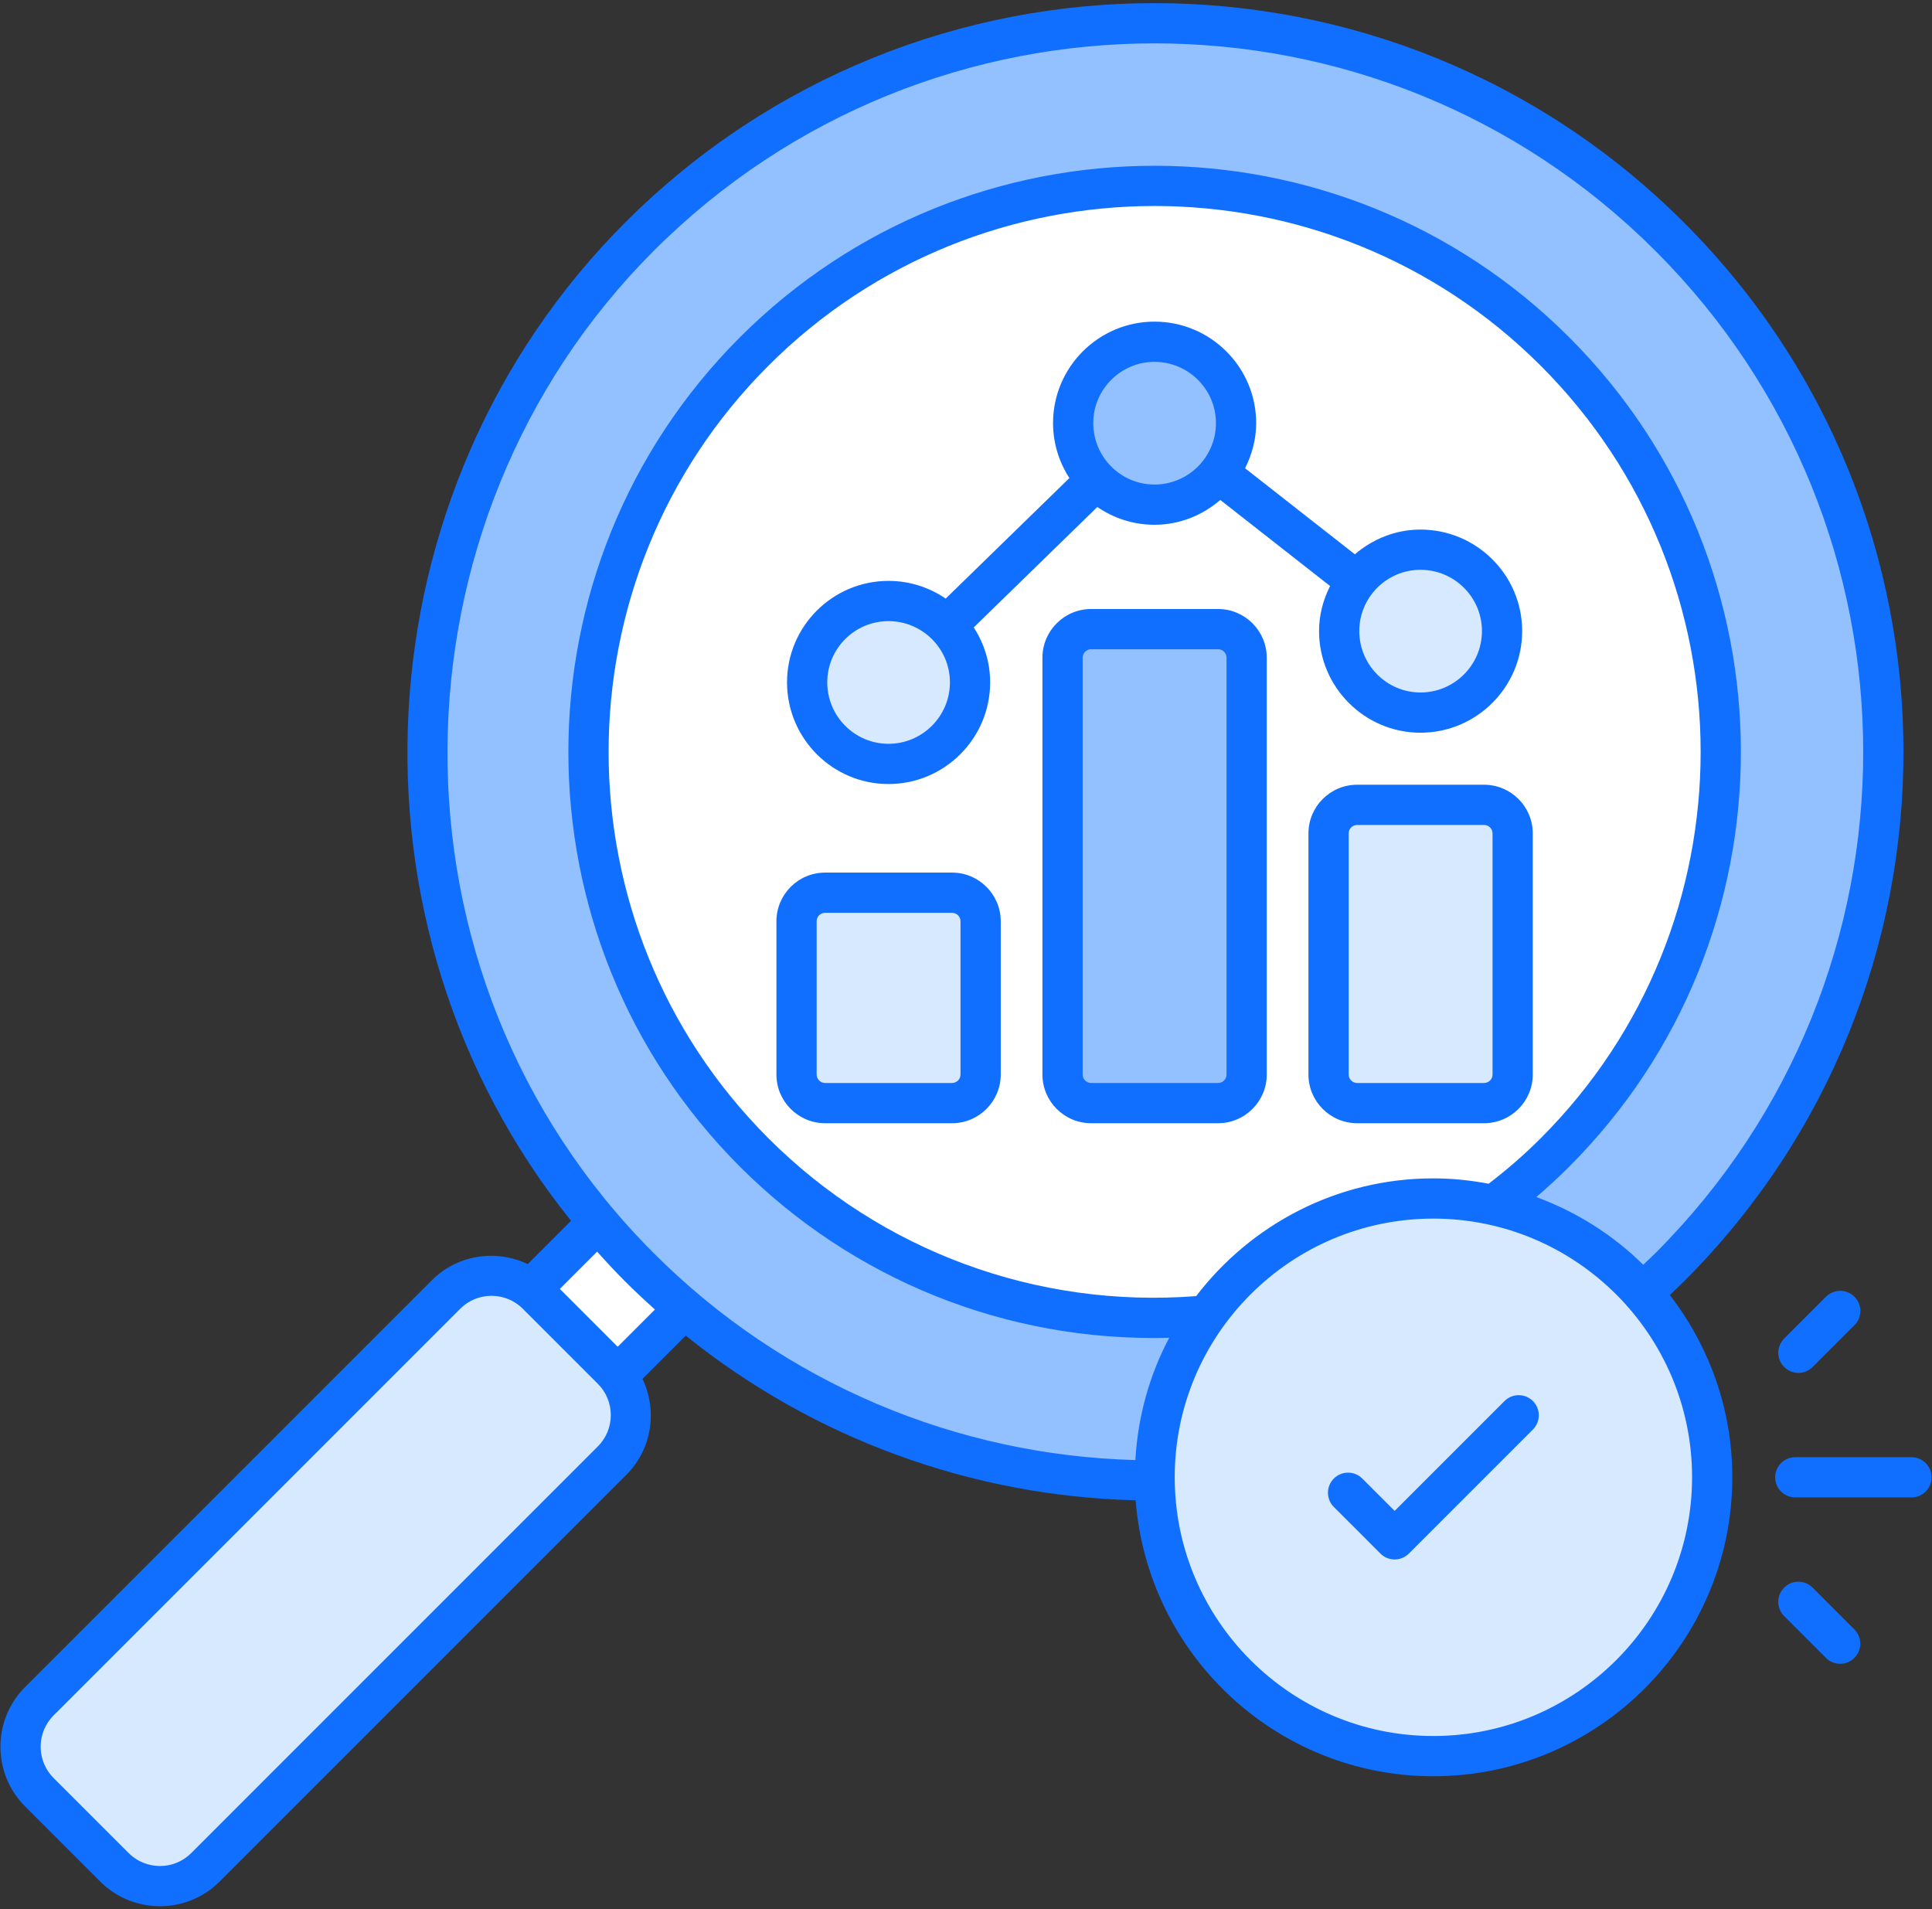 <?xml version="1.0" encoding="UTF-8"?><svg version="1.1" width="508px" height="502px" viewBox="0 0 508.0 502.0" xmlns="http://www.w3.org/2000/svg" xmlns:xlink="http://www.w3.org/1999/xlink"><rect x="0" y="0" width="508.0" height="502.0" fill="#333333" stroke="none"/><defs><clipPath id="i0"><path d="M84.293,0 L84.293,32.071 L0,32.071 L0,0 L84.293,0 Z"></path></clipPath><clipPath id="i1"><path d="M111.88,4.955 C118.487,-1.652 129.199,-1.652 135.806,4.955 L155.55,24.699 C162.157,31.306 162.157,42.018 155.55,48.625 L48.625,155.55 C42.018,162.157 31.306,162.157 24.699,155.55 L4.955,135.806 C-1.652,129.199 -1.652,118.487 4.955,111.88 Z"></path></clipPath><clipPath id="i2"><path d="M327.074,56.132 C401.87,130.928 401.87,252.241 327.074,327.037 C252.237,401.873 130.924,401.873 56.128,327.077 C-18.709,252.241 -18.709,130.928 56.128,56.092 C130.924,-18.704 252.237,-18.704 327.074,56.132 Z"></path></clipPath><clipPath id="i3"><path d="M254.116,43.56 C312.158,101.602 312.16,196.044 254.118,254.086 C196.052,312.152 101.59,312.169 43.548,254.127 C-14.516,196.063 -14.516,101.586 43.55,43.52 C101.592,-14.522 196.051,-14.504 254.116,43.56 Z"></path></clipPath><clipPath id="i4"><path d="M40.889,0 C45.039,0 48.404,3.365 48.404,7.515 L48.404,47.803 C48.404,51.953 45.039,55.318 40.889,55.318 L7.515,55.318 C3.365,55.318 0,51.953 0,47.803 L0,7.515 C0,3.365 3.365,0 7.515,0 L40.889,0 Z"></path></clipPath><clipPath id="i5"><path d="M40.889,0 C45.039,0 48.404,3.365 48.404,7.515 L48.404,117.103 C48.404,121.253 45.039,124.618 40.889,124.618 L7.515,124.618 C3.365,124.618 0,121.253 0,117.103 L0,7.515 C0,3.365 3.365,0 7.515,0 L40.889,0 Z"></path></clipPath><clipPath id="i6"><path d="M40.889,0 C45.04,0.001 48.404,3.365 48.404,7.515 L48.404,70.903 C48.404,75.053 45.039,78.418 40.889,78.418 L7.515,78.418 C3.365,78.418 0,75.053 0,70.903 L0,7.515 C0,3.365 3.365,0 7.515,0 L40.889,0 Z"></path></clipPath><clipPath id="i7"><path d="M21.387,0 C33.211,0 42.832,9.563 42.832,21.387 C42.832,33.269 33.211,42.833 21.387,42.833 C9.563,42.833 0,33.269 0,21.387 C0,9.564 9.564,0 21.387,0 Z"></path></clipPath><clipPath id="i8"><path d="M21.387,0 C33.092,0 42.639,9.373 42.829,21.033 L42.832,21.387 C42.832,33.269 33.211,42.833 21.387,42.833 C9.563,42.833 0,33.269 0,21.387 C0,9.564 9.564,0 21.387,0 Z"></path></clipPath><clipPath id="i9"><path d="M21.387,0 C33.211,0 42.832,9.564 42.832,21.387 C42.832,33.269 33.211,42.833 21.387,42.833 C9.563,42.833 0,33.269 0,21.387 C0,9.564 9.564,0 21.387,0 Z"></path></clipPath><clipPath id="i10"><path d="M73.276,0 C113.792,0 146.61,32.818 146.61,73.276 C146.61,113.792 113.792,146.61 73.276,146.61 C32.818,146.61 0,113.792 0,73.276 C0,32.818 32.818,0 73.276,0 Z"></path></clipPath><clipPath id="i11"><path d="M35.832,0 C38.755,0 41.121,2.366 41.121,5.289 C41.121,8.212 38.756,10.578 35.832,10.578 L5.289,10.578 C2.366,10.578 0,8.213 0,5.289 C0,2.366 2.365,0 5.289,0 Z"></path></clipPath><clipPath id="i12"><path d="M12.541,1.55 C14.607,-0.516 17.954,-0.516 20.021,1.55 C22.087,3.616 22.087,6.963 20.021,9.03 L9.03,20.021 C6.963,22.087 3.615,22.087 1.55,20.021 C-0.516,17.954 -0.516,14.607 1.55,12.541 Z"></path></clipPath><clipPath id="i13"><path d="M46.179,0 C53.24,0 58.984,5.744 58.984,12.8 L58.984,122.39 C58.984,129.452 53.24,135.195 46.179,135.195 L12.805,135.195 C5.744,135.195 0,129.451 0,122.39 L0,12.8 C0,5.744 5.744,0 12.805,0 Z M46.179,10.579 L12.805,10.579 C11.576,10.579 10.579,11.576 10.579,12.8 L10.579,122.39 C10.579,123.619 11.576,124.616 12.805,124.616 L46.179,124.616 C47.408,124.616 48.405,123.619 48.405,122.39 L48.405,12.8 C48.405,11.576 47.408,10.579 46.179,10.579 Z"></path></clipPath><clipPath id="i14"><path d="M46.179,0 C53.24,0 58.984,5.744 58.984,12.8 L58.984,53.09 C58.984,60.151 53.24,65.895 46.179,65.895 L12.805,65.895 C5.744,65.895 0,60.151 0,53.09 L0,12.8 C0,5.744 5.744,0 12.805,0 Z M46.179,10.579 L12.805,10.579 C11.576,10.579 10.579,11.576 10.579,12.8 L10.579,53.09 C10.579,54.319 11.576,55.316 12.805,55.316 L46.179,55.316 C47.408,55.316 48.405,54.319 48.405,53.09 L48.405,12.8 C48.405,11.576 47.408,10.579 46.179,10.579 Z"></path></clipPath><clipPath id="i15"><path d="M26.674,121.573 C11.968,121.573 0,109.579 0,94.836 C0,80.13 11.968,68.162 26.674,68.162 C32.253,68.162 37.431,69.887 41.721,72.815 L74.243,41.124 C71.549,36.949 69.945,32.005 69.945,26.674 C69.945,11.968 81.913,0 96.619,0 C111.361,0 123.355,11.968 123.355,26.674 C123.355,30.962 122.245,34.96 120.444,38.555 L149.308,61.176 C153.974,57.178 159.954,54.671 166.563,54.671 C181.305,54.671 193.299,66.639 193.299,81.345 C193.299,96.087 181.305,108.081 166.563,108.081 C151.857,108.081 139.889,96.087 139.889,81.345 C139.889,77.073 140.994,73.091 142.786,69.507 L113.922,46.886 C109.245,50.896 103.249,53.41 96.619,53.41 C91.045,53.41 85.875,51.676 81.59,48.734 L49.093,80.402 C51.798,84.571 53.41,89.511 53.41,94.837 C53.41,109.579 41.416,121.573 26.674,121.573 Z M26.674,78.742 C17.799,78.742 10.578,85.963 10.578,94.838 C10.578,103.748 17.8,110.995 26.674,110.995 C35.585,110.995 42.832,103.748 42.832,94.838 C42.832,85.963 35.584,78.742 26.674,78.742 Z M166.564,65.249 C157.69,65.249 150.469,72.471 150.469,81.345 C150.469,90.255 157.69,97.502 166.564,97.502 C175.475,97.502 182.722,90.255 182.722,81.345 C182.722,72.47 175.474,65.249 166.564,65.249 Z M96.619,10.578 C87.745,10.578 80.523,17.8 80.523,26.674 C80.523,35.584 87.745,42.831 96.619,42.831 C105.53,42.831 112.777,35.584 112.777,26.674 C112.777,17.799 105.529,10.578 96.619,10.578 Z"></path></clipPath><clipPath id="i16"><path d="M46.179,0 C53.241,0 58.985,5.744 58.984,12.8 L58.984,76.19 C58.984,83.251 53.24,88.995 46.179,88.995 L12.805,88.995 C5.744,88.995 0,83.251 0,76.19 L0,12.8 C0,5.744 5.744,0 12.805,0 Z M46.18,10.579 L12.806,10.579 C11.577,10.579 10.58,11.576 10.58,12.8 L10.58,76.19 C10.58,77.419 11.577,78.416 12.806,78.416 L46.18,78.416 C47.409,78.416 48.406,77.419 48.406,76.19 L48.406,12.8 C48.406,11.576 47.409,10.579 46.18,10.579 Z"></path></clipPath><clipPath id="i17"><path d="M164.287,57.656 C241.25,-19.316 365.853,-19.138 442.689,57.708 C519.619,134.626 519.602,259.156 442.689,336.058 C441.468,337.285 440.185,338.453 438.93,339.649 C449.197,352.925 455.375,369.513 455.375,387.552 C455.375,430.905 420.106,466.175 376.752,466.175 C335.477,466.175 301.61,434.142 298.493,393.624 C255.336,392.573 213.696,377.332 180.194,350.327 L168.82,361.696 C172.748,369.949 171.387,380.111 164.566,386.932 L57.641,493.857 C48.984,502.514 34.892,502.514 26.235,493.857 L6.493,474.115 C-2.164,465.458 -2.164,451.366 6.493,442.709 L113.418,335.784 C120.239,328.963 130.399,327.602 138.651,331.528 L150.036,320.143 C87.756,242.69 93.601,128.342 164.287,57.656 Z M137.345,343.263 C132.81,338.728 125.427,338.734 120.898,343.263 L13.973,450.188 C9.437,454.724 9.437,462.1 13.973,466.635 L33.715,486.378 C38.25,490.913 45.627,490.913 50.162,486.378 L157.087,379.452 C161.622,374.916 161.622,367.54 157.087,363.005 Z M376.752,319.564 C339.261,319.564 308.764,350.061 308.764,387.552 C308.764,425.073 339.261,455.596 376.752,455.596 C414.273,455.596 444.796,425.074 444.796,387.552 C444.796,350.062 414.273,319.564 376.752,319.564 Z M435.209,65.188 C362.374,-7.648 244.483,-7.581 171.766,65.136 C100.47,136.432 98.464,255.326 171.766,328.631 C206.133,363.046 251.691,381.822 298.414,383.045 C299.074,371.492 302.175,360.593 307.313,350.899 C264.262,352.051 223.898,335.373 194.438,305.908 C134.301,245.77 134.294,148.003 194.438,87.859 C254.598,27.689 352.388,27.759 412.487,87.859 C472.688,148.05 472.675,245.731 412.487,305.908 C409.663,308.732 406.773,311.386 403.848,313.895 C414.47,317.812 424.05,323.888 431.958,331.694 C433.04,330.655 434.146,329.644 435.204,328.584 C508.008,255.79 507.982,137.951 435.209,65.188 Z M156.889,328.249 L147.089,338.049 L162.299,353.259 L172.099,343.463 C169.447,341.087 166.823,338.651 164.282,336.11 C161.697,333.522 159.269,330.904 156.889,328.249 Z M405.007,95.338 C348.976,39.307 257.892,39.363 201.917,95.338 C145.916,151.34 145.908,242.419 201.917,298.428 C231.611,328.127 272.513,343.181 314.401,339.94 C328.772,321.167 351.338,308.986 376.752,308.986 C381.729,308.986 386.582,309.503 391.306,310.391 C395.952,306.839 400.562,302.873 405.007,298.428 C461.071,242.374 461.061,151.38 405.007,95.338 Z"></path></clipPath><clipPath id="i18"><path d="M46.417,1.55 C48.483,-0.516 51.831,-0.516 53.897,1.55 C55.962,3.616 55.962,6.963 53.897,9.03 L21.282,41.645 C19.215,43.711 15.867,43.711 13.802,41.645 L1.55,29.398 C-0.516,27.331 -0.516,23.983 1.55,21.918 C3.616,19.852 6.963,19.852 9.03,21.918 L17.543,30.424 Z"></path></clipPath><clipPath id="i19"><path d="M1.55,1.55 C3.616,-0.516 6.963,-0.516 9.03,1.55 L20.017,12.546 C22.082,14.614 22.082,17.965 20.017,20.026 C17.951,22.093 14.604,22.093 12.537,20.026 L1.55,9.03 C-0.516,6.963 -0.516,3.611 1.55,1.55 Z"></path></clipPath></defs><g transform="translate(0.116 0.825)"><g transform="translate(107.806 369.789) rotate(-45)"><g clip-path="url(#i0)"><polygon points="2.80962983e-14,-8.55284717e-16 84.293,-8.55284717e-16 84.293,32.071 2.80962983e-14,32.071 2.80962983e-14,-8.55284717e-16" stroke="none" fill="#FFFFFF"></polygon></g></g><g transform="translate(5.275 334.568)"><g clip-path="url(#i1)"><polygon points="0,1.42108547e-14 160.506,1.42108547e-14 160.506,160.506 0,160.506 0,1.42108547e-14" stroke="none" fill="#D7E9FF"></polygon></g></g><g transform="translate(111.883 5.297)"><g clip-path="url(#i2)"><polygon points="-8.73995321e-16,-1.36475328e-15 383.171,-1.36475328e-15 383.171,383.169 -8.73995321e-16,383.169 -8.73995321e-16,-1.36475328e-15" stroke="none" fill="#93C1FF"></polygon></g></g><g transform="translate(154.65 48.058)"><g clip-path="url(#i3)"><polygon points="1.00691834e-14,1.37534076e-15 297.648,1.37534076e-15 297.648,297.647 1.00691834e-14,297.647 1.00691834e-14,1.37534076e-15" stroke="none" fill="#FFFFFF"></polygon></g></g><g transform="translate(209.327 233.878)"><g clip-path="url(#i4)"><polygon points="0,0 48.404,0 48.404,55.318 0,55.318 0,0" stroke="none" fill="#D7E9FF"></polygon></g></g><g transform="translate(279.272 164.579)"><g clip-path="url(#i5)"><polygon points="0,0 48.404,0 48.404,124.618 0,124.618 0,0" stroke="none" fill="#93C1FF"></polygon></g></g><g transform="translate(349.216 210.778)"><g clip-path="url(#i6)"><polygon points="0,0 48.404,0 48.404,78.418 0,78.418 0,0" stroke="none" fill="#D7E9FF"></polygon></g></g><g transform="translate(212.114 157.187)"><g clip-path="url(#i7)"><polygon points="0,0 42.832,0 42.832,42.833 0,42.833 0,0" stroke="none" fill="#D7E9FF"></polygon></g></g><g transform="translate(282.059 89.024)"><g clip-path="url(#i8)"><polygon points="0,0 42.832,0 42.832,42.833 0,42.833 0,0" stroke="none" fill="#93C1FF"></polygon></g></g><g transform="translate(352.003 143.697)"><g clip-path="url(#i9)"><polygon points="0,0 42.832,0 42.832,42.833 0,42.833 0,0" stroke="none" fill="#D7E9FF"></polygon></g></g><g transform="translate(303.474 314.278)"><g clip-path="url(#i10)"><polygon points="0,0 146.61,0 146.61,146.61 0,146.61 0,0" stroke="none" fill="#D7E9FF"></polygon></g></g><g transform="translate(466.647 382.294)"><g clip-path="url(#i11)"><polygon points="0,0 41.121,0 41.121,10.578 0,10.578 0,0" stroke="none" fill="#116FFF"></polygon></g></g><g transform="translate(467.472 338.558)"><g clip-path="url(#i12)"><polygon points="-1.39888101e-14,-1.39888101e-14 21.571,-1.39888101e-14 21.571,21.571 -1.39888101e-14,21.571 -1.39888101e-14,-1.39888101e-14" stroke="none" fill="#116FFF"></polygon></g></g><g transform="translate(273.98 159.291)"><g clip-path="url(#i13)"><polygon points="0,0 58.984,0 58.984,135.195 0,135.195 0,0" stroke="none" fill="#116FFF"></polygon></g></g><g transform="translate(204.035 228.591)"><g clip-path="url(#i14)"><polygon points="0,0 58.984,0 58.984,65.895 0,65.895 0,0" stroke="none" fill="#116FFF"></polygon></g></g><g transform="translate(206.825 83.737)"><g clip-path="url(#i15)"><polygon points="0,0 193.299,0 193.299,121.573 0,121.573 0,0" stroke="none" fill="#116FFF"></polygon></g></g><g transform="translate(343.925 205.491)"><g clip-path="url(#i16)"><polygon points="0,0 58.984,0 58.984,88.995 0,88.995 0,0" stroke="none" fill="#116FFF"></polygon></g></g><g clip-path="url(#i17)"><polygon points="-1.67338365e-16,1.43090889e-15 500.38,1.43090889e-15 500.38,500.35 -1.67338365e-16,500.35 -1.67338365e-16,1.43090889e-15" stroke="none" fill="#116FFF"></polygon></g><g transform="translate(349.053 365.986)"><g clip-path="url(#i18)"><polygon points="-1.42108547e-14,-1.44328993e-14 55.446,-1.44328993e-14 55.446,43.194 -1.42108547e-14,43.194 -1.42108547e-14,-1.44328993e-14" stroke="none" fill="#116FFF"></polygon></g></g><g transform="translate(467.461 415.032)"><g clip-path="url(#i19)"><polygon points="-1.42108547e-14,-1.39888101e-14 21.566,-1.39888101e-14 21.566,21.576 -1.42108547e-14,21.576 -1.42108547e-14,-1.39888101e-14" stroke="none" fill="#116FFF"></polygon></g></g></g></svg>